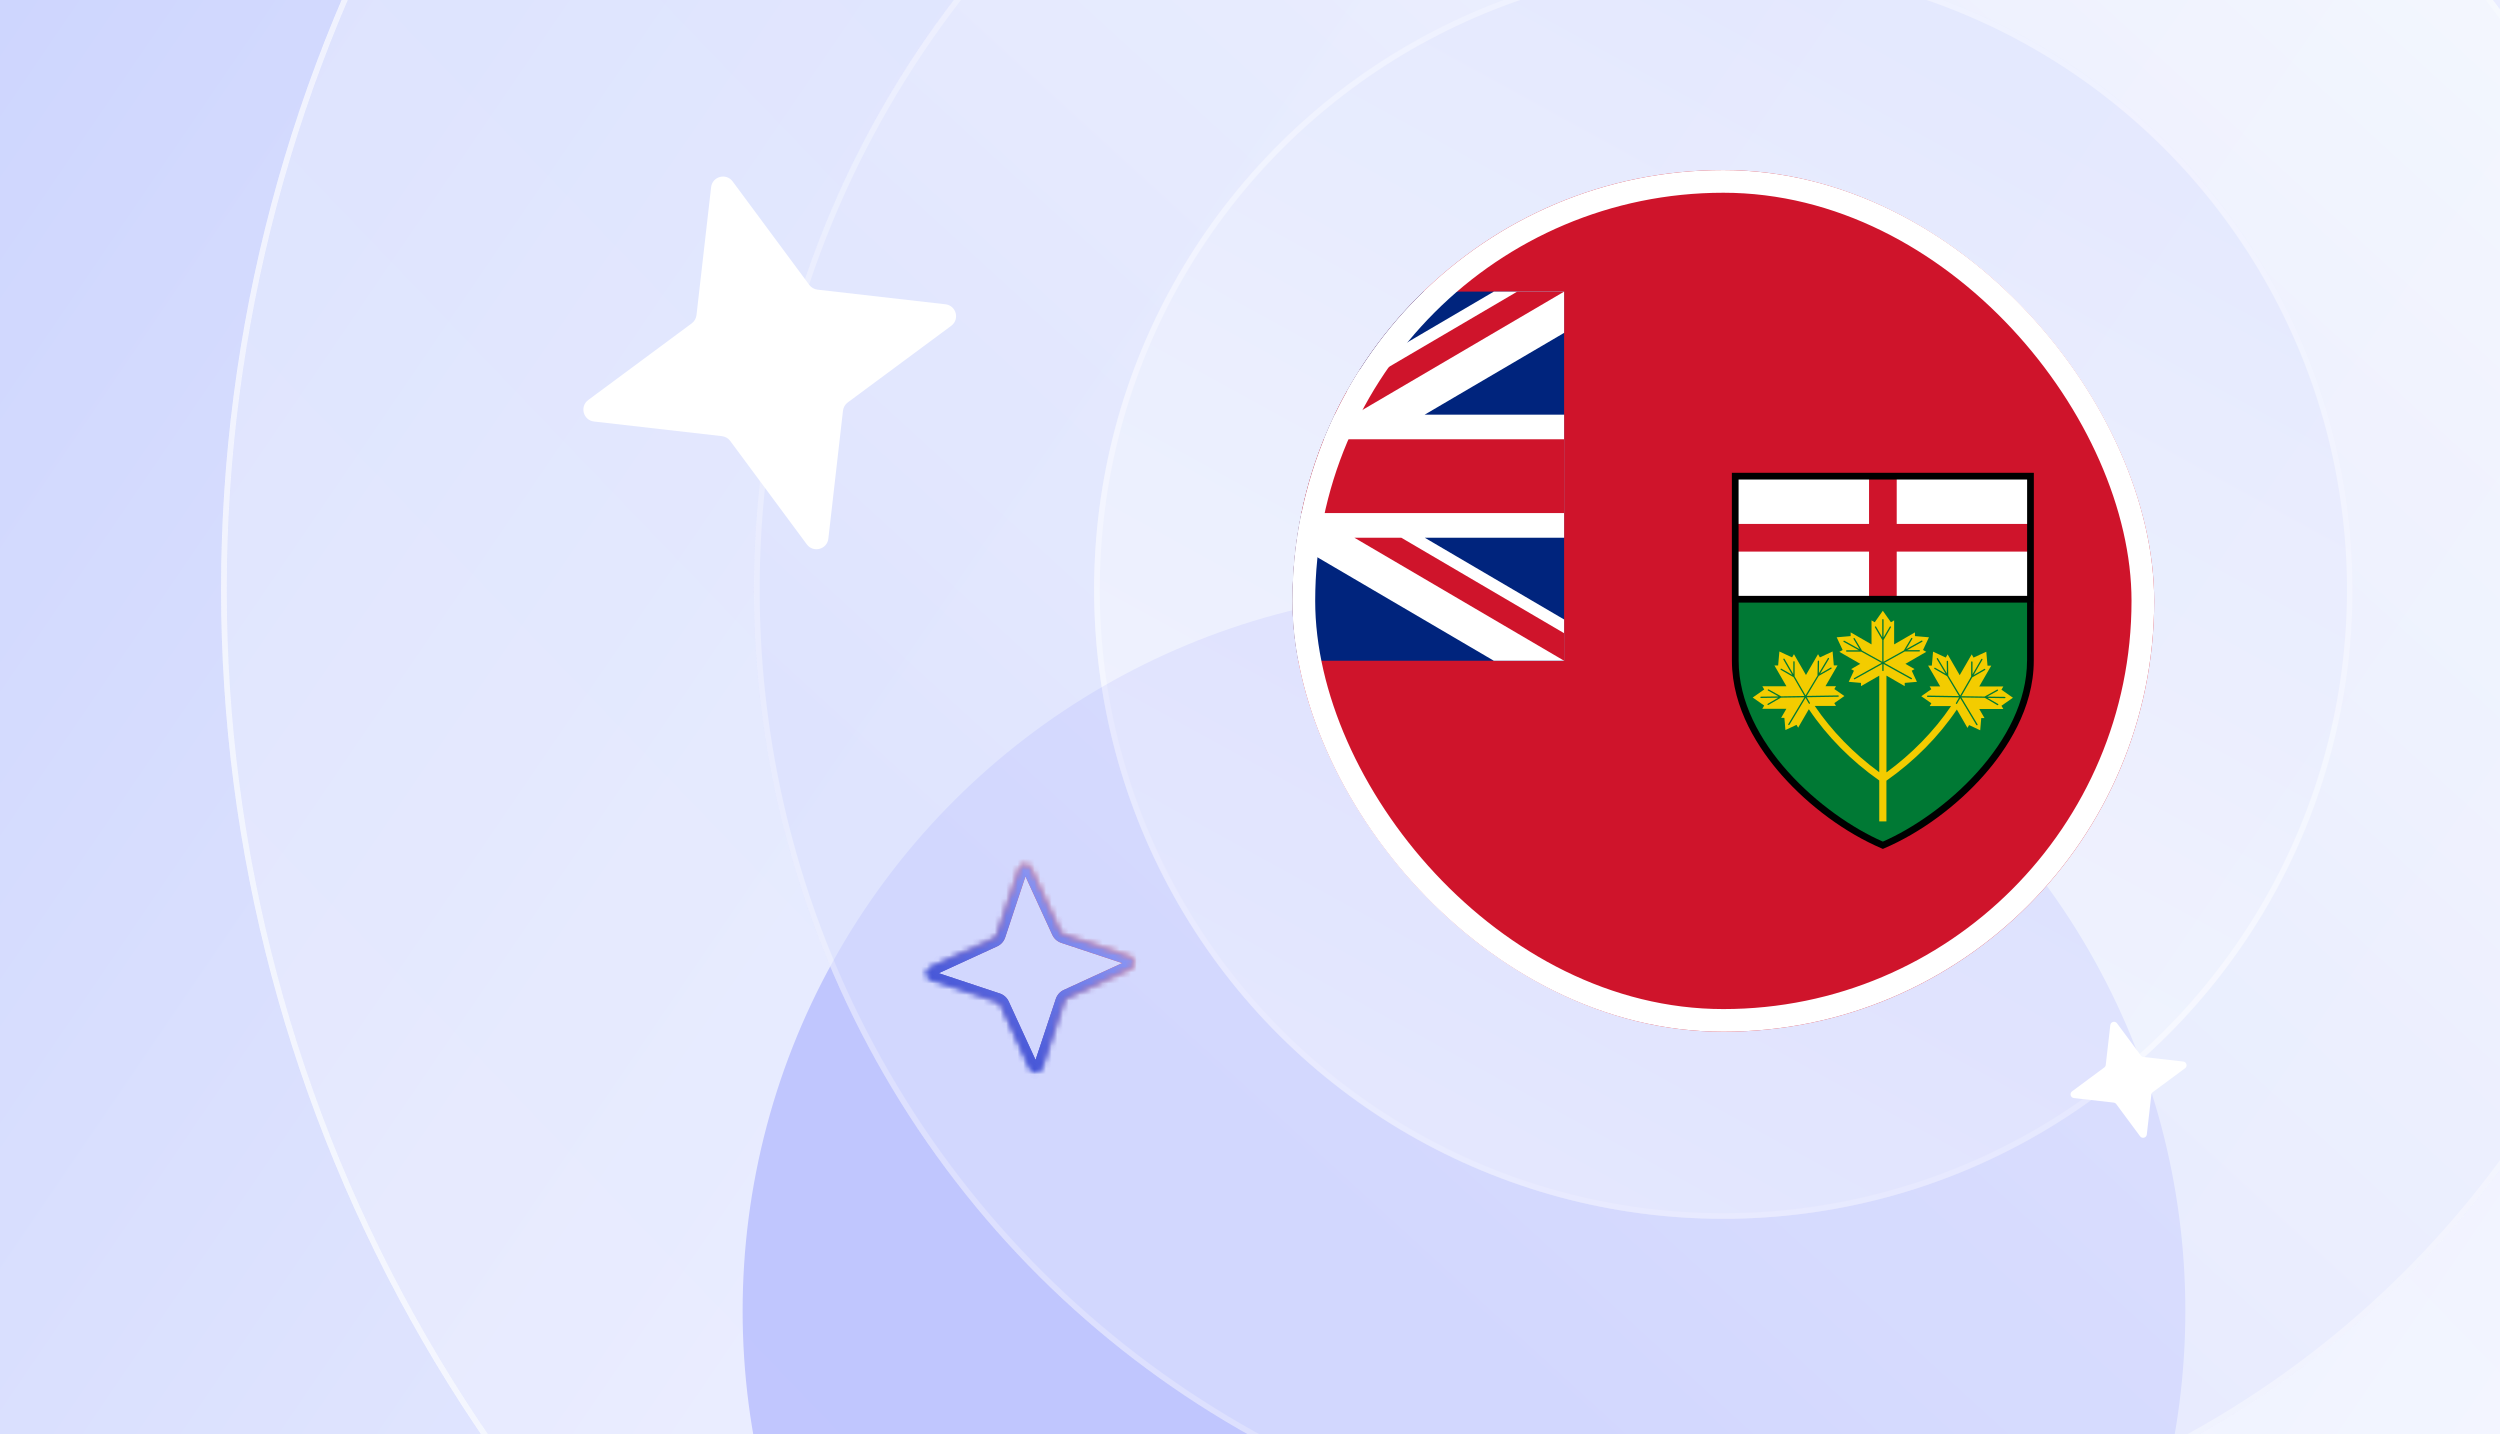 <svg width="441" height="253" viewBox="0 0 441 253" fill="none" xmlns="http://www.w3.org/2000/svg">
<g clip-path="url(#clip0_10761_24563)">
<rect width="441" height="253" fill="url(#paint0_linear_10761_24563)"/>
<g filter="url(#filter0_f_10761_24563)">
<ellipse cx="127.247" cy="127.247" rx="127.247" ry="127.247" transform="matrix(-4.37114e-08 1 1 4.37114e-08 131 104)" fill="#9FA6FD"/>
</g>
<g clip-path="url(#clip1_10761_24563)">
<g opacity="0.8">
<circle cx="304" cy="104" r="265" transform="rotate(90 304 104)" fill="url(#paint1_linear_10761_24563)" fill-opacity="0.5"/>
<circle cx="304" cy="104" r="264.5" transform="rotate(90 304 104)" stroke="white" stroke-opacity="0.8"/>
<circle cx="304" cy="104" r="171" transform="rotate(90 304 104)" fill="url(#paint2_linear_10761_24563)"/>
<circle cx="304" cy="104" r="170.5" transform="rotate(90 304 104)" stroke="white" stroke-opacity="0.4"/>
<circle cx="304" cy="104" r="111" transform="rotate(90 304 104)" fill="url(#paint3_linear_10761_24563)"/>
<circle cx="304" cy="104" r="110.5" transform="rotate(90 304 104)" stroke="white" stroke-opacity="0.5"/>
</g>
<path d="M148.702 72.448L146.122 95.016C145.904 96.908 143.479 97.573 142.327 96.033L128.808 77.778C128.468 77.315 127.939 77.01 127.35 76.937L104.781 74.356C102.89 74.139 102.224 71.714 103.764 70.561L122.019 57.042C122.483 56.703 122.788 56.174 122.861 55.584L125.441 33.016C125.659 31.124 128.084 30.459 129.236 31.999L142.755 50.254C143.095 50.717 143.624 51.023 144.213 51.096L166.782 53.676C168.673 53.893 169.339 56.319 167.799 57.471L149.544 70.99C149.08 71.33 148.775 71.858 148.702 72.448Z" fill="white"/>
<path d="M379.499 193.101L378.696 200.127C378.628 200.716 377.873 200.923 377.514 200.443L373.306 194.76C373.2 194.616 373.036 194.521 372.852 194.498L365.826 193.695C365.237 193.627 365.03 192.872 365.51 192.514L371.192 188.305C371.337 188.199 371.432 188.035 371.455 187.851L372.258 180.825C372.325 180.236 373.081 180.029 373.439 180.509L377.648 186.192C377.754 186.336 377.918 186.431 378.102 186.454L385.128 187.257C385.716 187.325 385.924 188.08 385.444 188.438L379.761 192.647C379.617 192.753 379.522 192.917 379.499 193.101Z" fill="white"/>
</g>
<g clip-path="url(#clip2_10761_24563)">
<rect x="228" y="30" width="152" height="152" rx="76" fill="#CF142B"/>
<path d="M306.1 105.71V116.547C306.117 130.948 320.476 144.135 332.137 149.113C343.797 144.135 358.156 130.948 358.162 116.547V105.716H306.1V105.71Z" fill="#007934"/>
<path d="M353.06 124.494L355.084 123.08L353.054 121.665L353.385 121.097H349.136L351.255 117.422H350.598L350.379 114.959L348.135 116.001L347.81 115.433L345.691 119.102L343.56 115.427L343.235 115.995L340.991 114.947L340.778 117.41H340.121L342.252 121.085H340.394L340.684 121.576L338.914 122.814L340.69 124.056L340.4 124.554H344.117L344.152 124.577C341.21 128.922 337.215 133.018 332.77 136.249V119.179L335.99 121.038V120.464L338.144 120.274L337.227 118.315L337.724 118.031L336.114 117.102L339.796 114.983L339.222 114.657L340.269 112.42L337.801 112.207V111.55L334.126 113.669V109.431L333.557 109.763L332.131 107.738L330.704 109.763L330.136 109.431V113.669L326.455 111.55V112.207L323.993 112.42L325.04 114.657L324.466 114.983L328.148 117.102L326.538 118.031L327.035 118.315L326.117 120.274L328.278 120.464V121.038L331.498 119.185V136.22C327.047 132.976 323.063 128.88 320.128 124.536L320.145 124.524H323.862L323.572 124.027L325.348 122.784L323.578 121.547L323.868 121.05H322.01L324.141 117.374H323.484L323.27 114.918L321.027 115.965L320.702 115.397L318.571 119.073L316.452 115.397L316.126 115.965L313.883 114.924L313.664 117.386H313.007L315.126 121.056H310.876L311.208 121.624L309.178 123.044L311.202 124.459L310.871 125.027H315.12L314.191 126.631H314.765L314.949 128.78L316.908 127.862L317.192 128.359L319.056 125.14L319.092 125.122C322.294 129.898 326.567 134.219 331.498 137.676V144.897H332.131H332.764V137.711C337.695 134.261 341.974 129.94 345.182 125.169L345.2 125.181L347.064 128.401L347.348 127.904L349.307 128.821L349.491 126.667H350.065L349.136 125.063H353.385L353.054 124.5L353.06 124.494Z" fill="#F3CC00"/>
<path d="M339.109 113.055C339.079 112.996 339.002 112.978 338.949 113.008L336.25 114.505L337.333 112.694C337.369 112.641 337.351 112.564 337.292 112.534C337.239 112.499 337.162 112.517 337.132 112.576L335.836 114.742L332.255 116.737V112.901L333.557 110.664C333.593 110.605 333.569 110.534 333.516 110.504C333.462 110.475 333.385 110.492 333.356 110.546L332.261 112.434V109.321C332.261 109.255 332.208 109.202 332.142 109.202C332.077 109.202 332.024 109.255 332.024 109.321V112.416L330.941 110.546C330.905 110.487 330.834 110.469 330.781 110.504C330.722 110.54 330.704 110.611 330.74 110.664L332.03 112.884V116.743L328.455 114.76L327.165 112.6C327.129 112.546 327.058 112.529 327.005 112.558C326.952 112.594 326.928 112.665 326.964 112.718L328.047 114.523L325.348 113.026C325.294 112.996 325.217 113.014 325.188 113.073C325.158 113.132 325.176 113.203 325.235 113.233L327.893 114.707H325.756C325.691 114.707 325.638 114.766 325.638 114.831C325.638 114.896 325.691 114.949 325.756 114.949H328.319L331.906 116.932L327.07 119.619C327.011 119.649 326.993 119.726 327.023 119.779L327.123 119.838L327.183 119.821L332.03 117.127V118.264C332.03 118.329 332.083 118.382 332.148 118.382C332.214 118.382 332.267 118.329 332.267 118.264V117.133L337.102 119.815L337.162 119.826L337.262 119.767C337.292 119.708 337.274 119.637 337.215 119.607L332.385 116.926L336.002 114.914H338.558V114.92C338.624 114.92 338.677 114.866 338.677 114.801C338.677 114.736 338.624 114.683 338.558 114.683H336.428L339.079 113.203C339.139 113.174 339.156 113.103 339.127 113.043L339.109 113.055Z" fill="#007934"/>
<path d="M353.646 122.924L350.556 122.876L352.403 121.852C352.462 121.823 352.48 121.746 352.45 121.693C352.42 121.633 352.344 121.616 352.29 121.645L350.088 122.87L345.987 122.805L347.904 119.485L350.154 118.195C350.213 118.165 350.23 118.088 350.195 118.035C350.159 117.976 350.088 117.958 350.035 117.993L348.141 119.076L349.698 116.377C349.733 116.318 349.71 116.247 349.656 116.218C349.597 116.188 349.526 116.206 349.497 116.259L347.952 118.94V116.78C347.952 116.715 347.893 116.662 347.827 116.662C347.762 116.662 347.709 116.715 347.709 116.78V119.349L345.785 122.693L343.678 119.189L343.637 116.673C343.637 116.608 343.59 116.561 343.519 116.555C343.453 116.555 343.4 116.608 343.4 116.673L343.436 118.78L341.849 116.135C341.814 116.081 341.743 116.064 341.69 116.093C341.636 116.129 341.613 116.2 341.648 116.253L343.211 118.857L341.358 117.792C341.299 117.762 341.228 117.78 341.198 117.833C341.163 117.893 341.187 117.964 341.24 117.993L343.459 119.266L345.572 122.788L340.038 122.699C339.985 122.699 339.92 122.752 339.92 122.817C339.92 122.882 339.973 122.936 340.038 122.936L345.59 123.024L345.022 124.007C344.986 124.066 345.01 124.137 345.063 124.167L345.123 124.184L345.223 124.125L345.785 123.149L348.632 127.89L348.733 127.949L348.792 127.931C348.845 127.895 348.869 127.824 348.834 127.771L345.993 123.036L350.13 123.101L352.338 124.386L352.397 124.403L352.497 124.344C352.533 124.285 352.509 124.214 352.456 124.184L350.615 123.113L353.646 123.16C353.711 123.16 353.764 123.107 353.764 123.042C353.764 122.977 353.711 122.924 353.646 122.924Z" fill="#007934"/>
<path d="M324.241 122.671L318.713 122.759L320.826 119.238L323.046 117.965C323.105 117.93 323.123 117.858 323.087 117.805C323.052 117.746 322.981 117.728 322.927 117.764L321.075 118.829L322.637 116.225C322.673 116.172 322.655 116.095 322.596 116.065C322.543 116.03 322.466 116.047 322.436 116.107L320.85 118.752L320.885 116.645C320.885 116.58 320.832 116.527 320.767 116.527C320.708 116.527 320.649 116.58 320.649 116.645L320.607 119.161L318.5 122.665L316.571 119.32V116.752C316.576 116.687 316.523 116.633 316.458 116.633C316.393 116.633 316.34 116.687 316.34 116.752V118.912L314.789 116.231C314.753 116.172 314.682 116.154 314.629 116.189C314.57 116.225 314.552 116.296 314.588 116.349L316.144 119.048L314.25 117.959C314.191 117.93 314.12 117.947 314.091 118.001C314.055 118.06 314.079 118.131 314.132 118.16L316.381 119.451L318.299 122.771L314.197 122.836L311.995 121.611C311.936 121.581 311.865 121.599 311.835 121.658C311.806 121.718 311.824 121.789 311.883 121.818L313.729 122.842L310.64 122.89C310.575 122.89 310.521 122.943 310.521 123.008C310.521 123.073 310.575 123.126 310.64 123.126L313.67 123.079L311.83 124.15C311.77 124.186 311.753 124.257 311.788 124.31L311.889 124.369L311.948 124.351L314.156 123.067L318.293 123.002L315.452 127.737C315.416 127.79 315.434 127.867 315.493 127.897L315.552 127.915L315.653 127.855L318.5 123.114L319.068 124.097L319.169 124.156L319.228 124.138C319.287 124.103 319.305 124.032 319.269 123.979L318.701 122.996L324.247 122.907C324.312 122.907 324.366 122.854 324.366 122.789C324.366 122.724 324.312 122.671 324.247 122.671H324.241Z" fill="#007934"/>
<path d="M358.179 84.005H306.1V105.721H358.179V84.005Z" fill="white"/>
<path d="M358.179 92.421H334.581V84.005H329.698V92.421H306.1V97.305H329.698V105.721H334.581V97.305H358.179V92.421Z" fill="#CF142B"/>
<path d="M358.765 83.404H305.502V106.304H305.508V116.538C305.52 125.014 310.302 132.205 314.309 136.745C319.163 142.243 325.573 146.943 331.906 149.648L332.137 149.748L332.367 149.648C338.695 146.949 345.111 142.243 349.964 136.745C353.971 132.205 358.754 125.014 358.759 116.538V106.304H358.771V83.404H358.765ZM357.582 84.588V105.115H306.686V84.588H357.582ZM357.57 116.538C357.558 130.968 342.773 143.824 332.137 148.458C321.501 143.824 306.709 130.968 306.698 116.538V106.304H357.576V116.538H357.57Z" fill="black"/>
<path d="M275.908 51.444H164.93V116.551H275.908V51.444Z" fill="#00247D"/>
<path d="M275.908 51.444H263.502L229.664 71.296V51.444H211.168V71.296L177.336 51.444H164.93V58.724L189.516 73.149H164.93V94.853H189.516L164.93 109.271V116.551H177.336L211.168 96.7V116.551H229.664V96.706L263.502 116.551H275.908V109.277L251.321 94.853H275.908V73.149H251.309L275.908 58.719V51.444Z" fill="white"/>
<path d="M238.914 94.855L275.907 116.553V111.699L247.189 94.855H238.914Z" fill="#CF142B"/>
<path d="M275.908 51.444H267.633L230.641 73.149H238.915L275.908 51.444Z" fill="#CF142B"/>
<path d="M225.965 51.444H214.867V77.487H164.93V90.508H214.867V116.551H225.965V90.508H275.908V77.487H225.965V51.444Z" fill="#CF142B"/>
</g>
<rect x="230" y="32" width="148" height="148" rx="74" stroke="white" stroke-width="4"/>
<mask id="path-25-inside-1_10761_24563" fill="white">
<path d="M187.668 164.888L199.306 168.754C200.282 169.079 200.364 170.434 199.423 170.872L188.279 175.99C187.996 176.119 187.776 176.364 187.672 176.667L183.807 188.305C183.482 189.281 182.127 189.363 181.689 188.422L176.57 177.278C176.442 176.995 176.197 176.776 175.893 176.672L164.255 172.806C163.28 172.481 163.197 171.126 164.139 170.688L175.283 165.569C175.565 165.441 175.785 165.196 175.889 164.892L179.755 153.254C180.079 152.279 181.435 152.197 181.873 153.138L186.991 164.282C187.119 164.564 187.365 164.784 187.668 164.888Z"/>
</mask>
<path d="M187.668 164.888L187.182 166.307L187.189 166.31L187.195 166.312L187.668 164.888ZM199.306 168.754L199.78 167.331L199.779 167.331L199.306 168.754ZM199.423 170.872L200.049 172.235L200.055 172.232L199.423 170.872ZM188.279 175.99L188.898 177.357L188.905 177.354L188.279 175.99ZM187.672 176.667L186.253 176.181L186.251 176.188L186.249 176.195L187.672 176.667ZM183.807 188.305L185.23 188.779L185.23 188.778L183.807 188.305ZM181.689 188.422L180.326 189.048L180.329 189.055L181.689 188.422ZM176.57 177.278L175.204 177.898L175.207 177.904L176.57 177.278ZM175.893 176.672L176.38 175.253L176.373 175.25L176.366 175.248L175.893 176.672ZM164.255 172.806L163.782 174.229L163.782 174.229L164.255 172.806ZM164.139 170.688L163.513 169.325L163.506 169.328L164.139 170.688ZM175.283 165.569L174.663 164.203L174.657 164.206L175.283 165.569ZM175.889 164.892L177.308 165.379L177.31 165.372L177.313 165.365L175.889 164.892ZM179.755 153.254L178.332 152.781L178.331 152.782L179.755 153.254ZM181.873 153.138L183.236 152.512L183.233 152.505L181.873 153.138ZM186.991 164.282L188.357 163.662L188.354 163.656L186.991 164.282ZM187.195 166.312L198.833 170.178L199.779 167.331L188.141 163.465L187.195 166.312ZM198.833 170.177C198.521 170.074 198.5 169.647 198.79 169.512L200.055 172.232C202.228 171.221 202.042 168.084 199.78 167.331L198.833 170.177ZM198.797 169.509L187.653 174.627L188.905 177.354L200.049 172.235L198.797 169.509ZM187.659 174.624C186.986 174.93 186.486 175.502 186.253 176.181L189.091 177.154C189.066 177.226 189.006 177.308 188.898 177.356L187.659 174.624ZM186.249 176.195L182.383 187.833L185.23 188.778L189.096 177.14L186.249 176.195ZM182.383 187.832C182.487 187.52 182.914 187.499 183.049 187.789L180.329 189.055C181.34 191.227 184.477 191.041 185.23 188.779L182.383 187.832ZM183.052 187.796L177.933 176.652L175.207 177.904L180.326 189.048L183.052 187.796ZM177.936 176.658C177.631 175.986 177.059 175.485 176.38 175.253L175.407 178.091C175.334 178.066 175.253 178.005 175.204 177.898L177.936 176.658ZM176.366 175.248L164.728 171.382L163.782 174.229L175.42 178.095L176.366 175.248ZM164.729 171.382C165.041 171.486 165.061 171.913 164.772 172.048L163.506 169.328C161.333 170.339 161.519 173.476 163.782 174.229L164.729 171.382ZM164.765 172.051L175.909 166.933L174.657 164.206L163.513 169.325L164.765 172.051ZM175.902 166.935C176.575 166.63 177.075 166.058 177.308 165.379L174.47 164.406C174.495 164.333 174.555 164.252 174.663 164.203L175.902 166.935ZM177.313 165.365L181.178 153.727L178.331 152.782L174.466 164.42L177.313 165.365ZM181.178 153.728C181.074 154.04 180.647 154.06 180.513 153.771L183.233 152.505C182.222 150.333 179.084 150.518 178.332 152.781L181.178 153.728ZM180.51 153.764L185.628 164.908L188.354 163.656L183.236 152.512L180.51 153.764ZM185.625 164.901C185.93 165.574 186.503 166.074 187.182 166.307L188.155 163.469C188.227 163.494 188.309 163.555 188.357 163.662L185.625 164.901Z" fill="url(#paint4_linear_10761_24563)" mask="url(#path-25-inside-1_10761_24563)"/>
<path d="M187.668 164.888L187.182 166.307L187.189 166.31L187.195 166.312L187.668 164.888ZM199.306 168.754L199.78 167.331L199.779 167.331L199.306 168.754ZM199.423 170.872L200.049 172.235L200.055 172.232L199.423 170.872ZM188.279 175.99L188.898 177.357L188.905 177.354L188.279 175.99ZM187.672 176.667L186.253 176.181L186.251 176.188L186.249 176.195L187.672 176.667ZM183.807 188.305L185.23 188.779L185.23 188.778L183.807 188.305ZM181.689 188.422L180.326 189.048L180.329 189.055L181.689 188.422ZM176.57 177.278L175.204 177.898L175.207 177.904L176.57 177.278ZM175.893 176.672L176.38 175.253L176.373 175.25L176.366 175.248L175.893 176.672ZM164.255 172.806L163.782 174.229L163.782 174.229L164.255 172.806ZM164.139 170.688L163.513 169.325L163.506 169.328L164.139 170.688ZM175.283 165.569L174.663 164.203L174.657 164.206L175.283 165.569ZM175.889 164.892L177.308 165.379L177.31 165.372L177.313 165.365L175.889 164.892ZM179.755 153.254L178.332 152.781L178.331 152.782L179.755 153.254ZM181.873 153.138L183.236 152.512L183.233 152.505L181.873 153.138ZM186.991 164.282L188.357 163.662L188.354 163.656L186.991 164.282ZM187.195 166.312L198.833 170.178L199.779 167.331L188.141 163.465L187.195 166.312ZM198.833 170.177C198.521 170.074 198.5 169.647 198.79 169.512L200.055 172.232C202.228 171.221 202.042 168.084 199.78 167.331L198.833 170.177ZM198.797 169.509L187.653 174.627L188.905 177.354L200.049 172.235L198.797 169.509ZM187.659 174.624C186.986 174.93 186.486 175.502 186.253 176.181L189.091 177.154C189.066 177.226 189.006 177.308 188.898 177.356L187.659 174.624ZM186.249 176.195L182.383 187.833L185.23 188.778L189.096 177.14L186.249 176.195ZM182.383 187.832C182.487 187.52 182.914 187.499 183.049 187.789L180.329 189.055C181.34 191.227 184.477 191.041 185.23 188.779L182.383 187.832ZM183.052 187.796L177.933 176.652L175.207 177.904L180.326 189.048L183.052 187.796ZM177.936 176.658C177.631 175.986 177.059 175.485 176.38 175.253L175.407 178.091C175.334 178.066 175.253 178.005 175.204 177.898L177.936 176.658ZM176.366 175.248L164.728 171.382L163.782 174.229L175.42 178.095L176.366 175.248ZM164.729 171.382C165.041 171.486 165.061 171.913 164.772 172.048L163.506 169.328C161.333 170.339 161.519 173.476 163.782 174.229L164.729 171.382ZM164.765 172.051L175.909 166.933L174.657 164.206L163.513 169.325L164.765 172.051ZM175.902 166.935C176.575 166.63 177.075 166.058 177.308 165.379L174.47 164.406C174.495 164.333 174.555 164.252 174.663 164.203L175.902 166.935ZM177.313 165.365L181.178 153.727L178.331 152.782L174.466 164.42L177.313 165.365ZM181.178 153.728C181.074 154.04 180.647 154.06 180.513 153.771L183.233 152.505C182.222 150.333 179.084 150.518 178.332 152.781L181.178 153.728ZM180.51 153.764L185.628 164.908L188.354 163.656L183.236 152.512L180.51 153.764ZM185.625 164.901C185.93 165.574 186.503 166.074 187.182 166.307L188.155 163.469C188.227 163.494 188.309 163.555 188.357 163.662L185.625 164.901Z" fill="url(#paint5_linear_10761_24563)" mask="url(#path-25-inside-1_10761_24563)"/>
</g>
<defs>
<filter id="filter0_f_10761_24563" x="-19" y="-46" width="554.492" height="554.493" filterUnits="userSpaceOnUse" color-interpolation-filters="sRGB">
<feFlood flood-opacity="0" result="BackgroundImageFix"/>
<feBlend mode="normal" in="SourceGraphic" in2="BackgroundImageFix" result="shape"/>
<feGaussianBlur stdDeviation="75" result="effect1_foregroundBlur_10761_24563"/>
</filter>
<linearGradient id="paint0_linear_10761_24563" x1="510.5" y1="299" x2="-127" y2="-135.5" gradientUnits="userSpaceOnUse">
<stop stop-color="white"/>
<stop offset="1" stop-color="#BFC9FE"/>
</linearGradient>
<linearGradient id="paint1_linear_10761_24563" x1="549.771" y1="369" x2="44.81" y2="-156.426" gradientUnits="userSpaceOnUse">
<stop stop-color="#F8FAFE"/>
<stop offset="1" stop-color="#DFE4FE"/>
</linearGradient>
<linearGradient id="paint2_linear_10761_24563" x1="87.5" y1="37.5" x2="333.846" y2="262.697" gradientUnits="userSpaceOnUse">
<stop stop-color="#F8FAFE"/>
<stop offset="1" stop-color="#DFE4FE"/>
</linearGradient>
<linearGradient id="paint3_linear_10761_24563" x1="406.946" y1="215" x2="137.248" y2="66.849" gradientUnits="userSpaceOnUse">
<stop stop-color="#F8FAFE"/>
<stop offset="1" stop-color="#DFE4FE"/>
</linearGradient>
<linearGradient id="paint4_linear_10761_24563" x1="190.654" y1="160.874" x2="172.907" y2="180.686" gradientUnits="userSpaceOnUse">
<stop stop-color="#FF664E"/>
<stop offset="1" stop-color="#4656D7"/>
</linearGradient>
<linearGradient id="paint5_linear_10761_24563" x1="190.654" y1="160.874" x2="172.907" y2="180.686" gradientUnits="userSpaceOnUse">
<stop stop-color="#8A96F4"/>
<stop offset="1" stop-color="#4656D7"/>
</linearGradient>
<clipPath id="clip0_10761_24563">
<rect width="441" height="253" fill="white"/>
</clipPath>
<clipPath id="clip1_10761_24563">
<rect width="441" height="253" fill="white"/>
</clipPath>
<clipPath id="clip2_10761_24563">
<rect x="228" y="30" width="152" height="152" rx="76" fill="white"/>
</clipPath>
</defs>
</svg>
